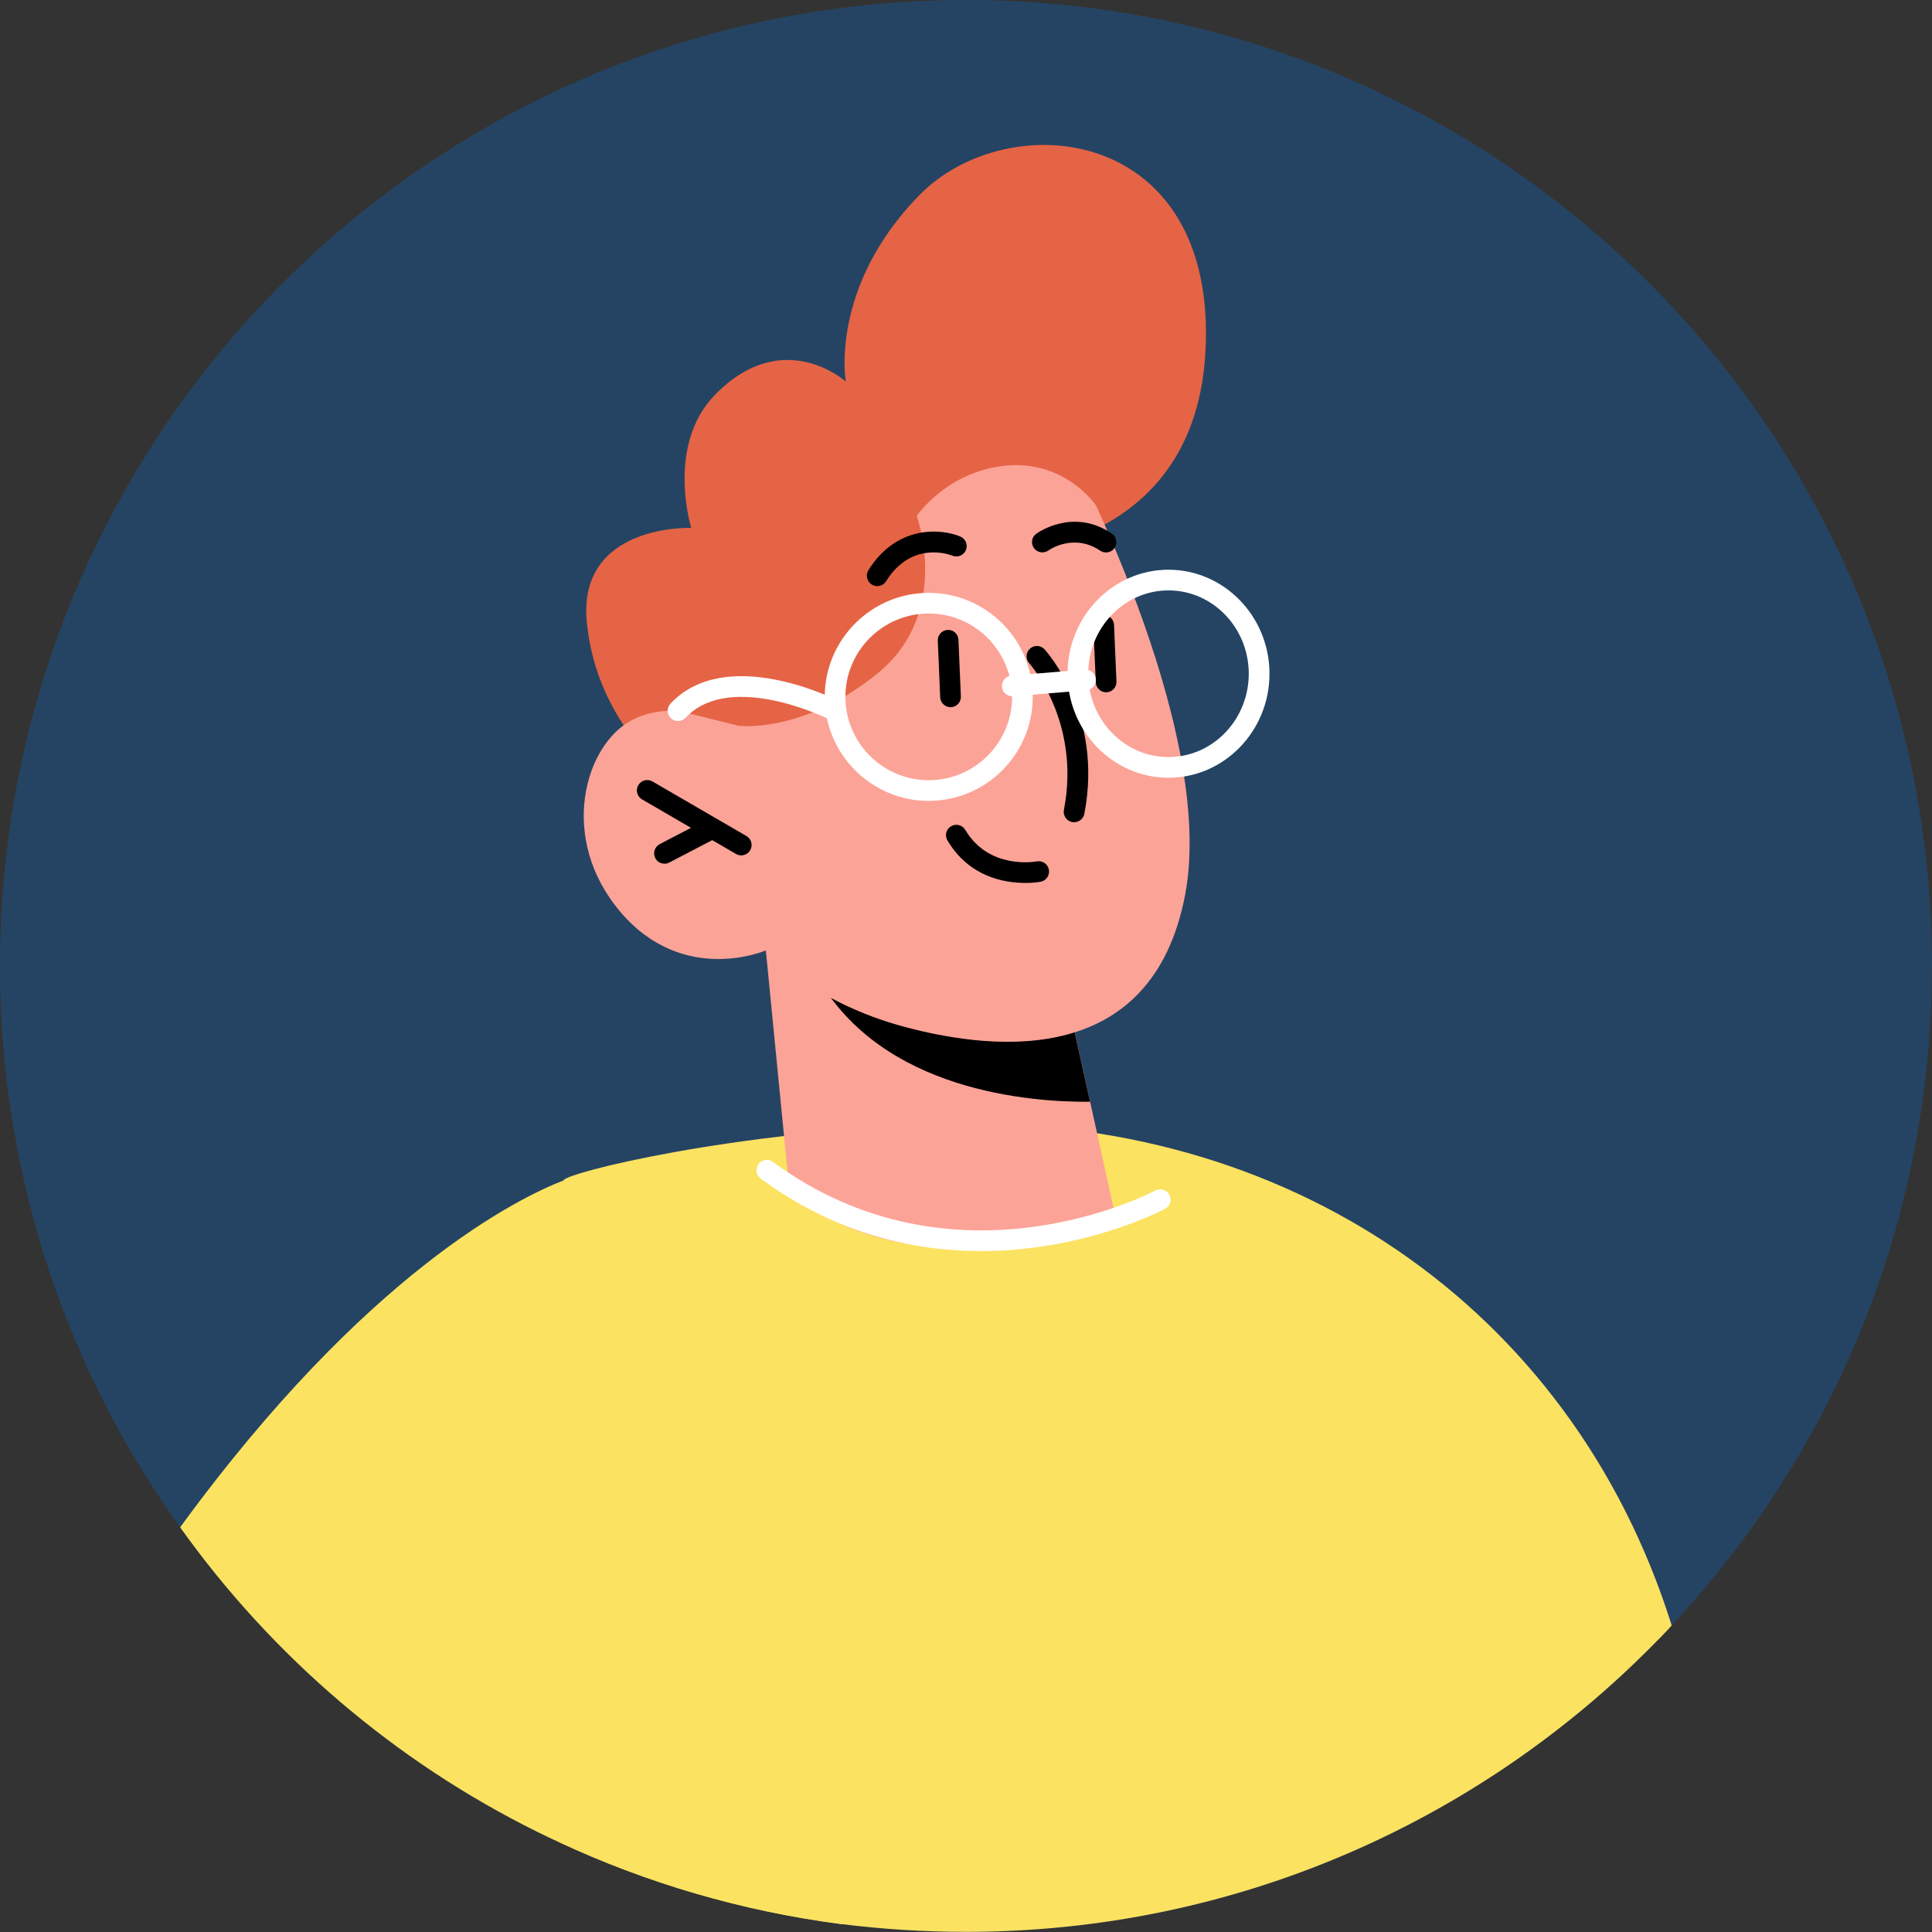 <svg width="169" height="169" viewBox="0 0 169 169" fill="none" xmlns="http://www.w3.org/2000/svg">
<rect x="0" y="0" width="169" height="169" fill="#333333" stroke="none"/>
<path d="M168.987 84.502C168.987 93.326 167.647 101.845 165.125 109.838C161.281 122.055 154.757 133.072 146.22 142.188C146.038 142.405 145.857 142.604 145.658 142.803C145.407 143.072 145.132 143.347 144.88 143.599C129.55 159.256 108.158 168.992 84.49 168.992C80.828 168.992 77.188 168.758 73.654 168.32C73.619 168.302 73.601 168.302 73.566 168.302C64.866 167.161 56.569 164.715 48.898 161.14C48.266 160.848 47.628 160.543 46.996 160.233C34.51 154.055 23.779 144.845 15.751 133.593C15.061 132.616 14.376 131.633 13.721 130.621C12.088 128.157 10.602 125.6 9.262 122.973C3.335 111.429 0 98.363 0 84.496C0 37.828 37.822 0 84.496 0C131.171 0 168.992 37.822 168.992 84.496L168.987 84.502Z" fill="#254463"/>
<path d="M146.228 142.183C146.047 142.4 145.865 142.598 145.666 142.797C145.415 143.067 145.14 143.342 144.888 143.593C129.558 159.251 108.167 168.987 84.499 168.987C80.836 168.987 77.197 168.753 73.662 168.314C73.627 168.297 73.61 168.297 73.575 168.297C64.874 167.156 56.577 164.71 48.906 161.135C49.632 130.522 49.322 103.735 49.322 103.226C49.614 102.594 63.786 98.949 82.65 98.335C112.338 97.393 137.422 114.139 146.228 142.177V142.183Z" fill="#FBE261"/>
<path d="M73.661 168.328C73.626 168.31 73.608 168.31 73.573 168.31C64.872 167.169 56.575 164.723 48.904 161.148C48.273 160.856 47.635 160.552 47.003 160.241C34.517 154.063 23.786 144.853 15.758 133.601C32.036 111.291 45.335 104.784 49.326 103.245C50.139 102.918 50.56 102.812 50.56 102.812L73.666 168.328H73.661Z" fill="#FBE261"/>
<path d="M84.824 48.681C84.824 48.681 104.331 49.611 105.437 30.905C106.613 10.988 88.182 9.075 80.359 17.131C72.536 25.183 73.981 33.374 73.981 33.374C73.981 33.374 68.528 28.459 62.578 34.498C58.213 38.927 60.465 46.177 60.465 46.177C60.465 46.177 50.401 45.79 51.343 54.573C52.28 63.361 58.564 67.82 58.564 67.82L84.829 48.681H84.824Z" fill="#E56445"/>
<path d="M66.992 83.133L69.022 103.863C69.022 103.863 73.347 109.457 85.57 109.258C94.674 109.106 97.646 106.754 97.646 106.754L95.359 96.38L93.118 86.263L70.749 83.589L66.998 83.139L66.992 83.133Z" fill="#FCA397"/>
<path d="M70.742 83.586C70.847 84.148 71.128 84.791 71.538 85.528C77.19 95.429 90.086 96.423 95.352 96.376L93.111 86.26L70.742 83.586Z" fill="black"/>
<path d="M93.111 38.557C93.111 38.557 106.534 63.483 103.655 78.345C100.776 93.207 87.36 92.007 79.209 89.848C71.058 87.689 66.986 83.137 66.986 83.137C66.986 83.137 59.795 86.256 54.283 79.784C48.772 73.313 51.17 65.162 55.243 63.009C59.315 60.85 64.593 63.489 64.593 63.489L60.041 56.298C60.041 56.298 73.463 16.75 93.117 38.563L93.111 38.557Z" fill="#FCA397"/>
<path d="M64.839 74.823C64.687 74.823 64.529 74.782 64.382 74.7L56.162 69.926C55.729 69.674 55.582 69.118 55.834 68.685C56.086 68.252 56.636 68.106 57.075 68.358L65.295 73.132C65.728 73.384 65.875 73.939 65.623 74.372C65.453 74.659 65.149 74.823 64.839 74.823Z" fill="black"/>
<path d="M58.122 75.55C57.794 75.55 57.478 75.374 57.32 75.064C57.092 74.619 57.261 74.075 57.706 73.841L61.89 71.659C62.329 71.424 62.879 71.6 63.113 72.045C63.341 72.489 63.171 73.034 62.727 73.268L58.543 75.45C58.408 75.52 58.268 75.555 58.122 75.555V75.55Z" fill="black"/>
<path d="M96.742 48.321C96.566 48.321 96.391 48.275 96.239 48.169C93.922 46.613 91.798 48.087 91.71 48.152C91.306 48.438 90.739 48.35 90.446 47.947C90.153 47.543 90.241 46.981 90.645 46.689C90.78 46.595 93.869 44.389 97.251 46.671C97.666 46.952 97.778 47.514 97.497 47.929C97.321 48.187 97.034 48.327 96.742 48.327V48.321Z" fill="black"/>
<path d="M93.96 71.926C93.902 71.926 93.843 71.926 93.785 71.909C93.293 71.815 92.971 71.335 93.065 70.844C94.569 63.109 90.075 58.077 90.034 58.024C89.695 57.656 89.724 57.082 90.093 56.743C90.461 56.409 91.035 56.433 91.374 56.801C91.585 57.035 96.523 62.571 94.85 71.189C94.768 71.622 94.387 71.921 93.96 71.921V71.926Z" fill="black"/>
<path d="M96.759 60.556C96.279 60.556 95.876 60.176 95.852 59.69L95.642 54.74C95.618 54.243 96.01 53.815 96.508 53.798C97.011 53.775 97.432 54.166 97.45 54.664L97.66 59.614C97.684 60.111 97.292 60.538 96.794 60.556C96.783 60.556 96.765 60.556 96.753 60.556H96.759Z" fill="black"/>
<path d="M83.15 61.862C82.67 61.862 82.266 61.481 82.243 60.996L82.032 56.046C82.009 55.548 82.401 55.121 82.898 55.104C83.401 55.069 83.823 55.472 83.84 55.97L84.051 60.92C84.074 61.417 83.682 61.844 83.185 61.862C83.173 61.862 83.156 61.862 83.144 61.862H83.15Z" fill="black"/>
<path d="M95.864 44.203C95.864 44.203 93.208 40.253 88.029 40.727C82.857 41.195 80.189 45.133 80.189 45.133C80.189 45.133 83.308 53.617 76.731 58.93C70.154 64.243 64.584 63.482 64.584 63.482L59.306 62.166L54.836 55.08L68.036 37.737L86.145 25.789L96.742 33.67L95.858 44.203H95.864Z" fill="#E56445"/>
<path d="M89.66 77.233C87.882 77.233 84.78 76.724 82.879 73.518C82.621 73.085 82.762 72.529 83.195 72.277C83.622 72.02 84.183 72.16 84.435 72.593C86.512 76.086 90.52 75.378 90.69 75.349C91.187 75.255 91.655 75.577 91.749 76.069C91.843 76.56 91.527 77.034 91.035 77.128C90.971 77.139 90.438 77.239 89.66 77.239V77.233Z" fill="black"/>
<path d="M102.212 68.033C97.344 68.033 93.383 63.949 93.383 58.934C93.383 53.92 97.344 49.836 102.212 49.836C107.08 49.836 111.047 53.92 111.047 58.934C111.047 63.949 107.086 68.033 102.212 68.033ZM102.212 51.644C98.339 51.644 95.191 54.915 95.191 58.934C95.191 62.954 98.339 66.225 102.212 66.225C106.086 66.225 109.234 62.954 109.234 58.934C109.234 54.915 106.086 51.644 102.212 51.644Z" fill="white"/>
<path d="M81.239 70.056C76.219 70.056 72.141 65.972 72.141 60.958C72.141 55.944 76.225 51.859 81.239 51.859C86.254 51.859 90.338 55.944 90.338 60.958C90.338 65.972 86.254 70.056 81.239 70.056ZM81.239 53.667C77.219 53.667 73.949 56.938 73.949 60.958C73.949 64.978 77.219 68.248 81.239 68.248C85.259 68.248 88.53 64.978 88.53 60.958C88.53 56.938 85.259 53.667 81.239 53.667Z" fill="white"/>
<path d="M88.545 60.907C88.077 60.907 87.679 60.55 87.644 60.076C87.603 59.578 87.977 59.139 88.475 59.099L94.882 58.572C95.379 58.543 95.818 58.906 95.859 59.403C95.9 59.9 95.525 60.339 95.028 60.38L88.621 60.907C88.621 60.907 88.574 60.907 88.545 60.907Z" fill="white"/>
<path d="M59.311 63.075C59.088 63.075 58.866 62.993 58.691 62.829C58.328 62.483 58.31 61.91 58.65 61.547C63.523 56.369 73.049 61.155 73.453 61.36C73.898 61.588 74.073 62.133 73.845 62.577C73.617 63.022 73.073 63.203 72.628 62.969C72.54 62.922 63.91 58.593 59.972 62.782C59.791 62.969 59.551 63.069 59.311 63.069V63.075Z" fill="white"/>
<path d="M85.804 109.438C79.947 109.438 73.148 107.952 66.542 103.101C66.138 102.803 66.051 102.235 66.349 101.831C66.642 101.428 67.209 101.34 67.613 101.638C83.616 113.393 100.888 104.236 101.058 104.142C101.497 103.908 102.047 104.066 102.287 104.505C102.527 104.944 102.363 105.494 101.924 105.734C101.813 105.798 94.973 109.438 85.804 109.438Z" fill="white"/>
<path d="M76.731 51.268C76.567 51.268 76.398 51.221 76.251 51.127C75.83 50.858 75.701 50.302 75.965 49.875C78.446 45.914 82.307 46.224 84.004 46.932C84.466 47.125 84.683 47.657 84.49 48.12C84.297 48.582 83.764 48.798 83.308 48.605C83.138 48.541 79.768 47.23 77.51 50.84C77.34 51.115 77.041 51.268 76.743 51.268H76.731Z" fill="black"/>
</svg>
